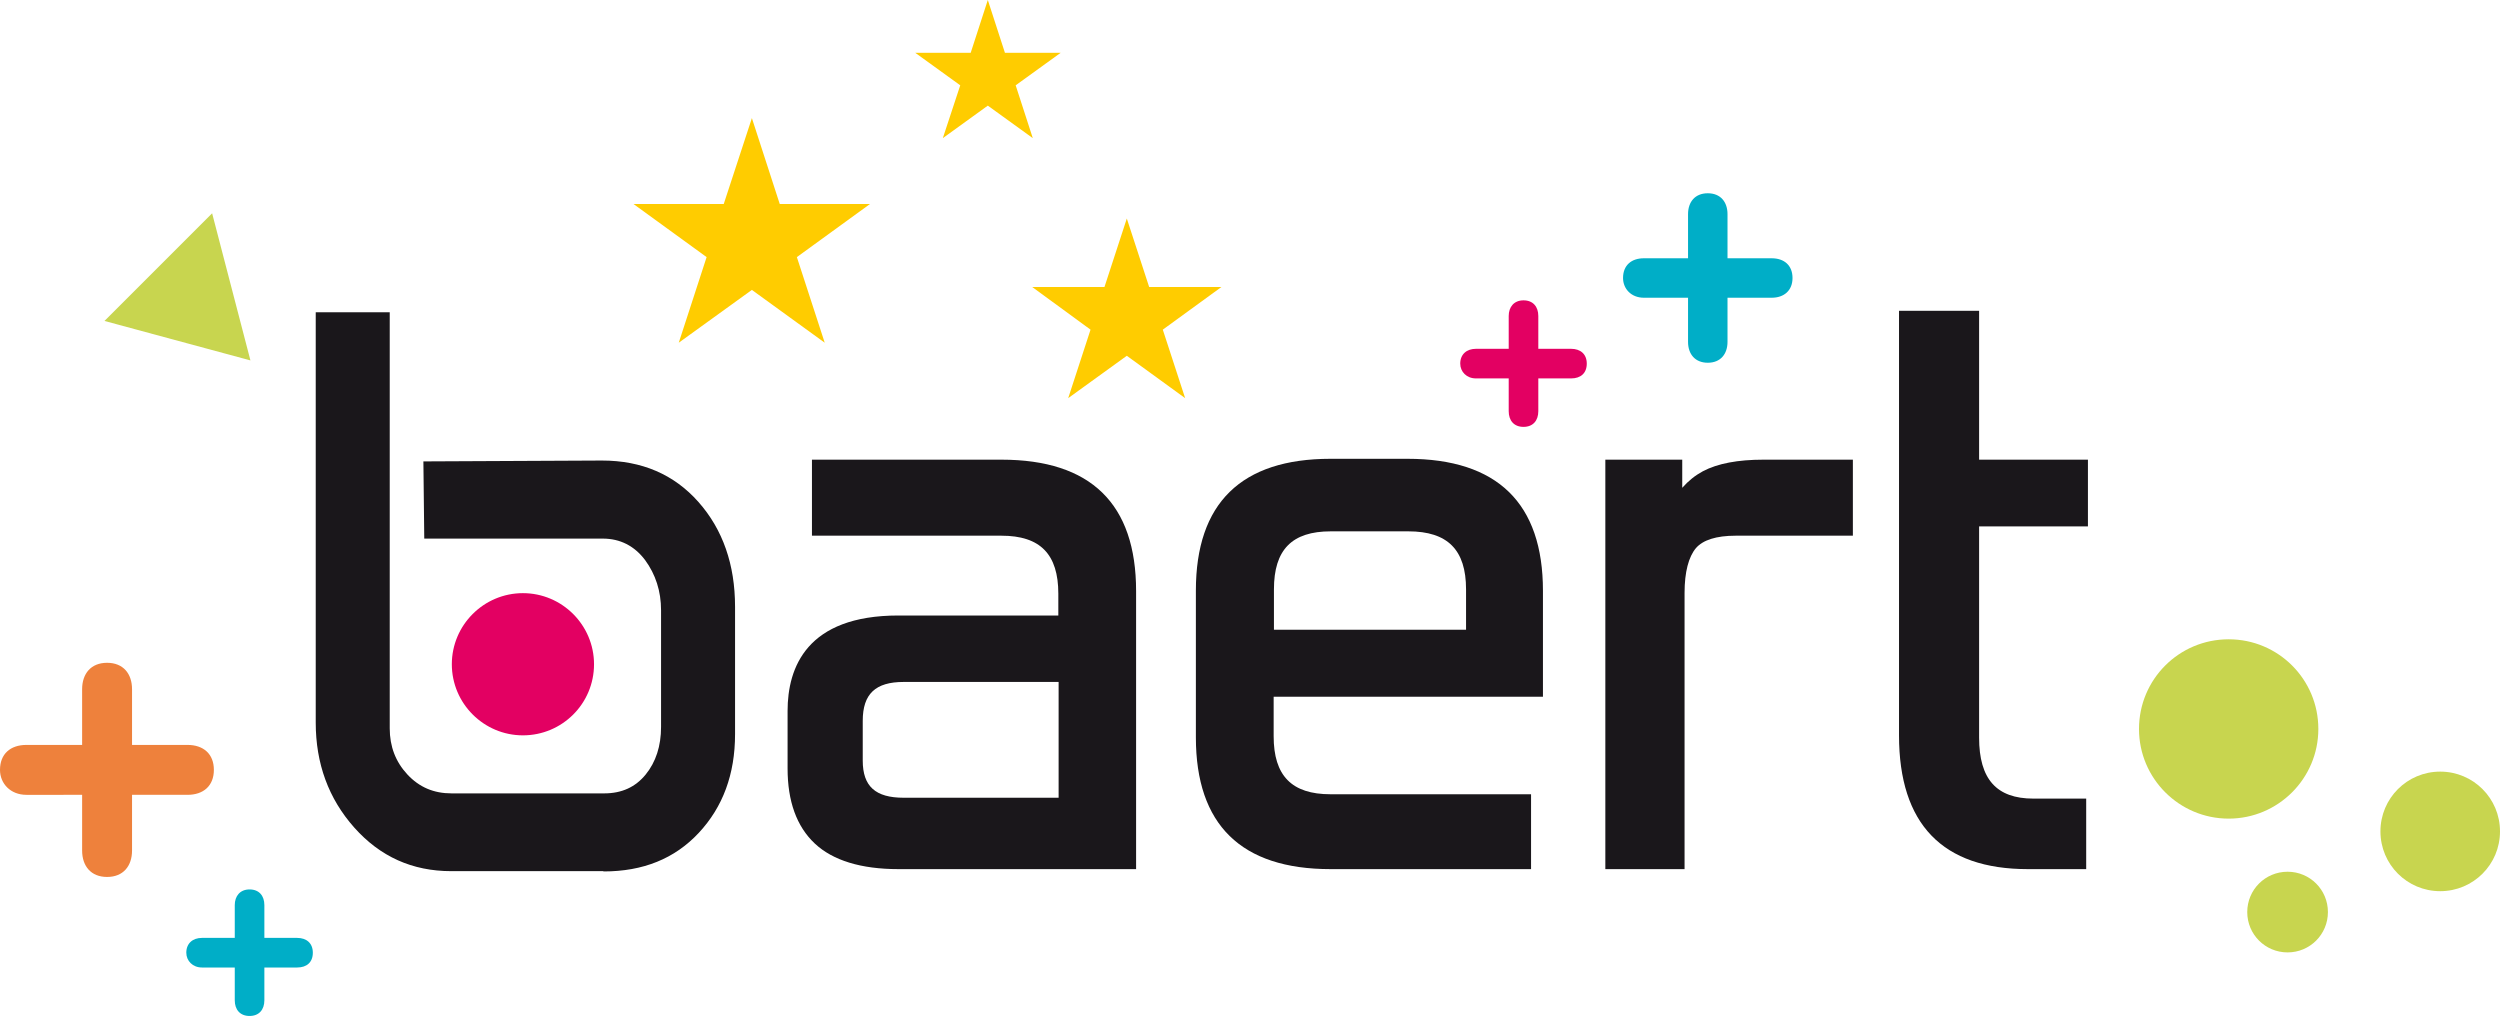 <?xml version="1.0" encoding="UTF-8"?><svg id="BOL" xmlns="http://www.w3.org/2000/svg" viewBox="0 0 86.15 35"><path d="M2.83,23.75c0-.53.3-.91.86-.91s.86.38.86.91v1.92h1.91c.55,0,.91.31.91.86s-.36.86-.91.86h-1.91v1.92c0,.53-.3.91-.86.91s-.86-.38-.86-.91v-1.92H.91c-.55,0-.91-.39-.91-.86,0-.55.36-.86.91-.86h1.92v-1.92Z" style="fill:#ee813c; stroke-width:0px;"/><polygon points="25.91 4.07 26.87 7.03 29.98 7.03 27.46 8.86 28.42 11.81 25.91 9.99 23.39 11.81 24.35 8.86 21.83 7.03 24.94 7.03 25.91 4.07" style="fill:#fc0; stroke-width:0px;"/><polygon points="38.83 7.53 39.6 9.89 42.09 9.89 40.07 11.36 40.84 13.72 38.83 12.26 36.81 13.72 37.58 11.36 35.57 9.89 38.06 9.89 38.83 7.53" style="fill:#fc0; stroke-width:0px;"/><path d="M58.17,7.38c0-.42.24-.72.68-.72s.68.3.68.72v1.52h1.52c.44,0,.72.25.72.68s-.29.68-.72.68h-1.52v1.52c0,.42-.24.72-.68.72s-.68-.3-.68-.72v-1.52h-1.52c-.44,0-.72-.31-.72-.68,0-.44.29-.68.72-.68h1.52v-1.52Z" style="fill:#00aec7; stroke-width:0px;"/><path d="M8.09,31.19c0-.31.18-.54.51-.54s.51.22.51.54v1.13h1.13c.32,0,.54.18.54.51s-.21.51-.54.51h-1.13v1.13c0,.32-.18.54-.51.54s-.51-.22-.51-.54v-1.13h-1.13c-.32,0-.54-.23-.54-.51,0-.32.22-.51.54-.51h1.13v-1.13Z" style="fill:#00aec7; stroke-width:0px;"/><path d="M51.99,10.89c0-.31.18-.54.51-.54s.51.22.51.54v1.13h1.13c.32,0,.54.18.54.51s-.21.51-.54.51h-1.13v1.13c0,.32-.18.54-.51.54s-.51-.22-.51-.54v-1.13h-1.13c-.32,0-.54-.23-.54-.51,0-.32.22-.51.54-.51h1.13v-1.13Z" style="fill:#e30062; stroke-width:0px;"/><polygon points="34.04 0 34.63 1.82 36.55 1.82 35 2.94 35.59 4.76 34.04 3.64 32.49 4.76 33.09 2.94 31.54 1.82 33.45 1.82 34.04 0" style="fill:#fc0; stroke-width:0px;"/><path d="M39.15,29.95h-8.19c-1.29,0-2.26-.3-2.88-.88-.63-.59-.94-1.46-.94-2.59v-1.98c0-1.5.66-3.29,3.82-3.29h5.51v-.75c0-1.36-.62-2-1.96-2h-6.53v-2.62h6.53c3.08,0,4.64,1.52,4.64,4.53v9.58h0ZM31.14,23.5c-.97,0-1.41.41-1.41,1.34v1.37c0,.89.44,1.28,1.41,1.28h5.34v-3.99h-5.34Z" style="fill:#1a171b; stroke-width:0px;"/><path d="M52.76,29.95h-6.91c-3.08,0-4.64-1.53-4.64-4.54v-5.06c0-3.01,1.56-4.54,4.64-4.54h2.65c3.1,0,4.67,1.53,4.67,4.55v3.65h-9.28v1.36c0,1.36.62,2,1.96,2h6.91v2.59h0ZM43.89,21.7h6.63v-1.39c0-1.36-.63-2-1.99-2h-2.67c-1.34,0-1.96.63-1.96,2v1.39h0Z" style="fill:#1a171b; stroke-width:0px;"/><path d="M58.05,29.95h-2.73v-14.11h2.65v.97c.21-.24.45-.43.71-.57.51-.27,1.21-.4,2.09-.4h3.08v2.62h-4.04c-.67,0-1.13.15-1.37.43-.25.3-.39.82-.39,1.54v9.53h0Z" style="fill:#1a171b; stroke-width:0px;"/><path d="M71.9,29.95h-2.02c-2.94,0-4.44-1.55-4.44-4.61v-14.63h2.76v5.13h3.75v2.3h-3.75v7.28c0,1.43.6,2.1,1.87,2.1h1.82v2.43h0Z" style="fill:#1a171b; stroke-width:0px;"/><path d="M8.63,12.42l-5.03-1.36,3.71-3.71,1.32,5.07h0Z" style="fill:#c8d54f; stroke-width:0px;"/><path d="M20.79,30.02h-5.24c-1.34,0-2.45-.5-3.34-1.5-.89-1-1.33-2.21-1.33-3.62v-14.14h2.55v14.34c0,.62.2,1.15.61,1.59s.91.65,1.52.65h5.26c.61,0,1.08-.22,1.43-.65s.53-.98.53-1.64v-4.02c0-.66-.19-1.24-.55-1.73-.37-.49-.86-.74-1.46-.74h-6.15l-.03-2.66,6.15-.03c1.38,0,2.49.48,3.33,1.43.84.95,1.26,2.16,1.26,3.61v4.39c0,1.38-.42,2.51-1.25,3.4-.83.89-1.92,1.33-3.28,1.33h0Z" style="fill:#1a171b; stroke-width:0px;"/><path d="M20.47,22.89c0,1.36-1.1,2.45-2.45,2.45s-2.45-1.1-2.45-2.45,1.1-2.45,2.45-2.45,2.45,1.1,2.45,2.45Z" style="fill:#e30062; stroke-width:0px;"/><path d="M79.89,25.12c0,1.71-1.39,3.09-3.09,3.09s-3.09-1.38-3.09-3.09,1.38-3.09,3.09-3.09,3.09,1.38,3.09,3.09Z" style="fill:#c8d54f; stroke-width:0px;"/><path d="M86.15,28.65c0,1.14-.92,2.06-2.06,2.06s-2.06-.92-2.06-2.06.92-2.06,2.06-2.06,2.06.92,2.06,2.06Z" style="fill:#c8d54f; stroke-width:0px;"/><path d="M80.22,31.43c0,.77-.62,1.39-1.39,1.39s-1.39-.62-1.39-1.39.62-1.39,1.39-1.39,1.39.62,1.39,1.39Z" style="fill:#c8d54f; stroke-width:0px;"/></svg>